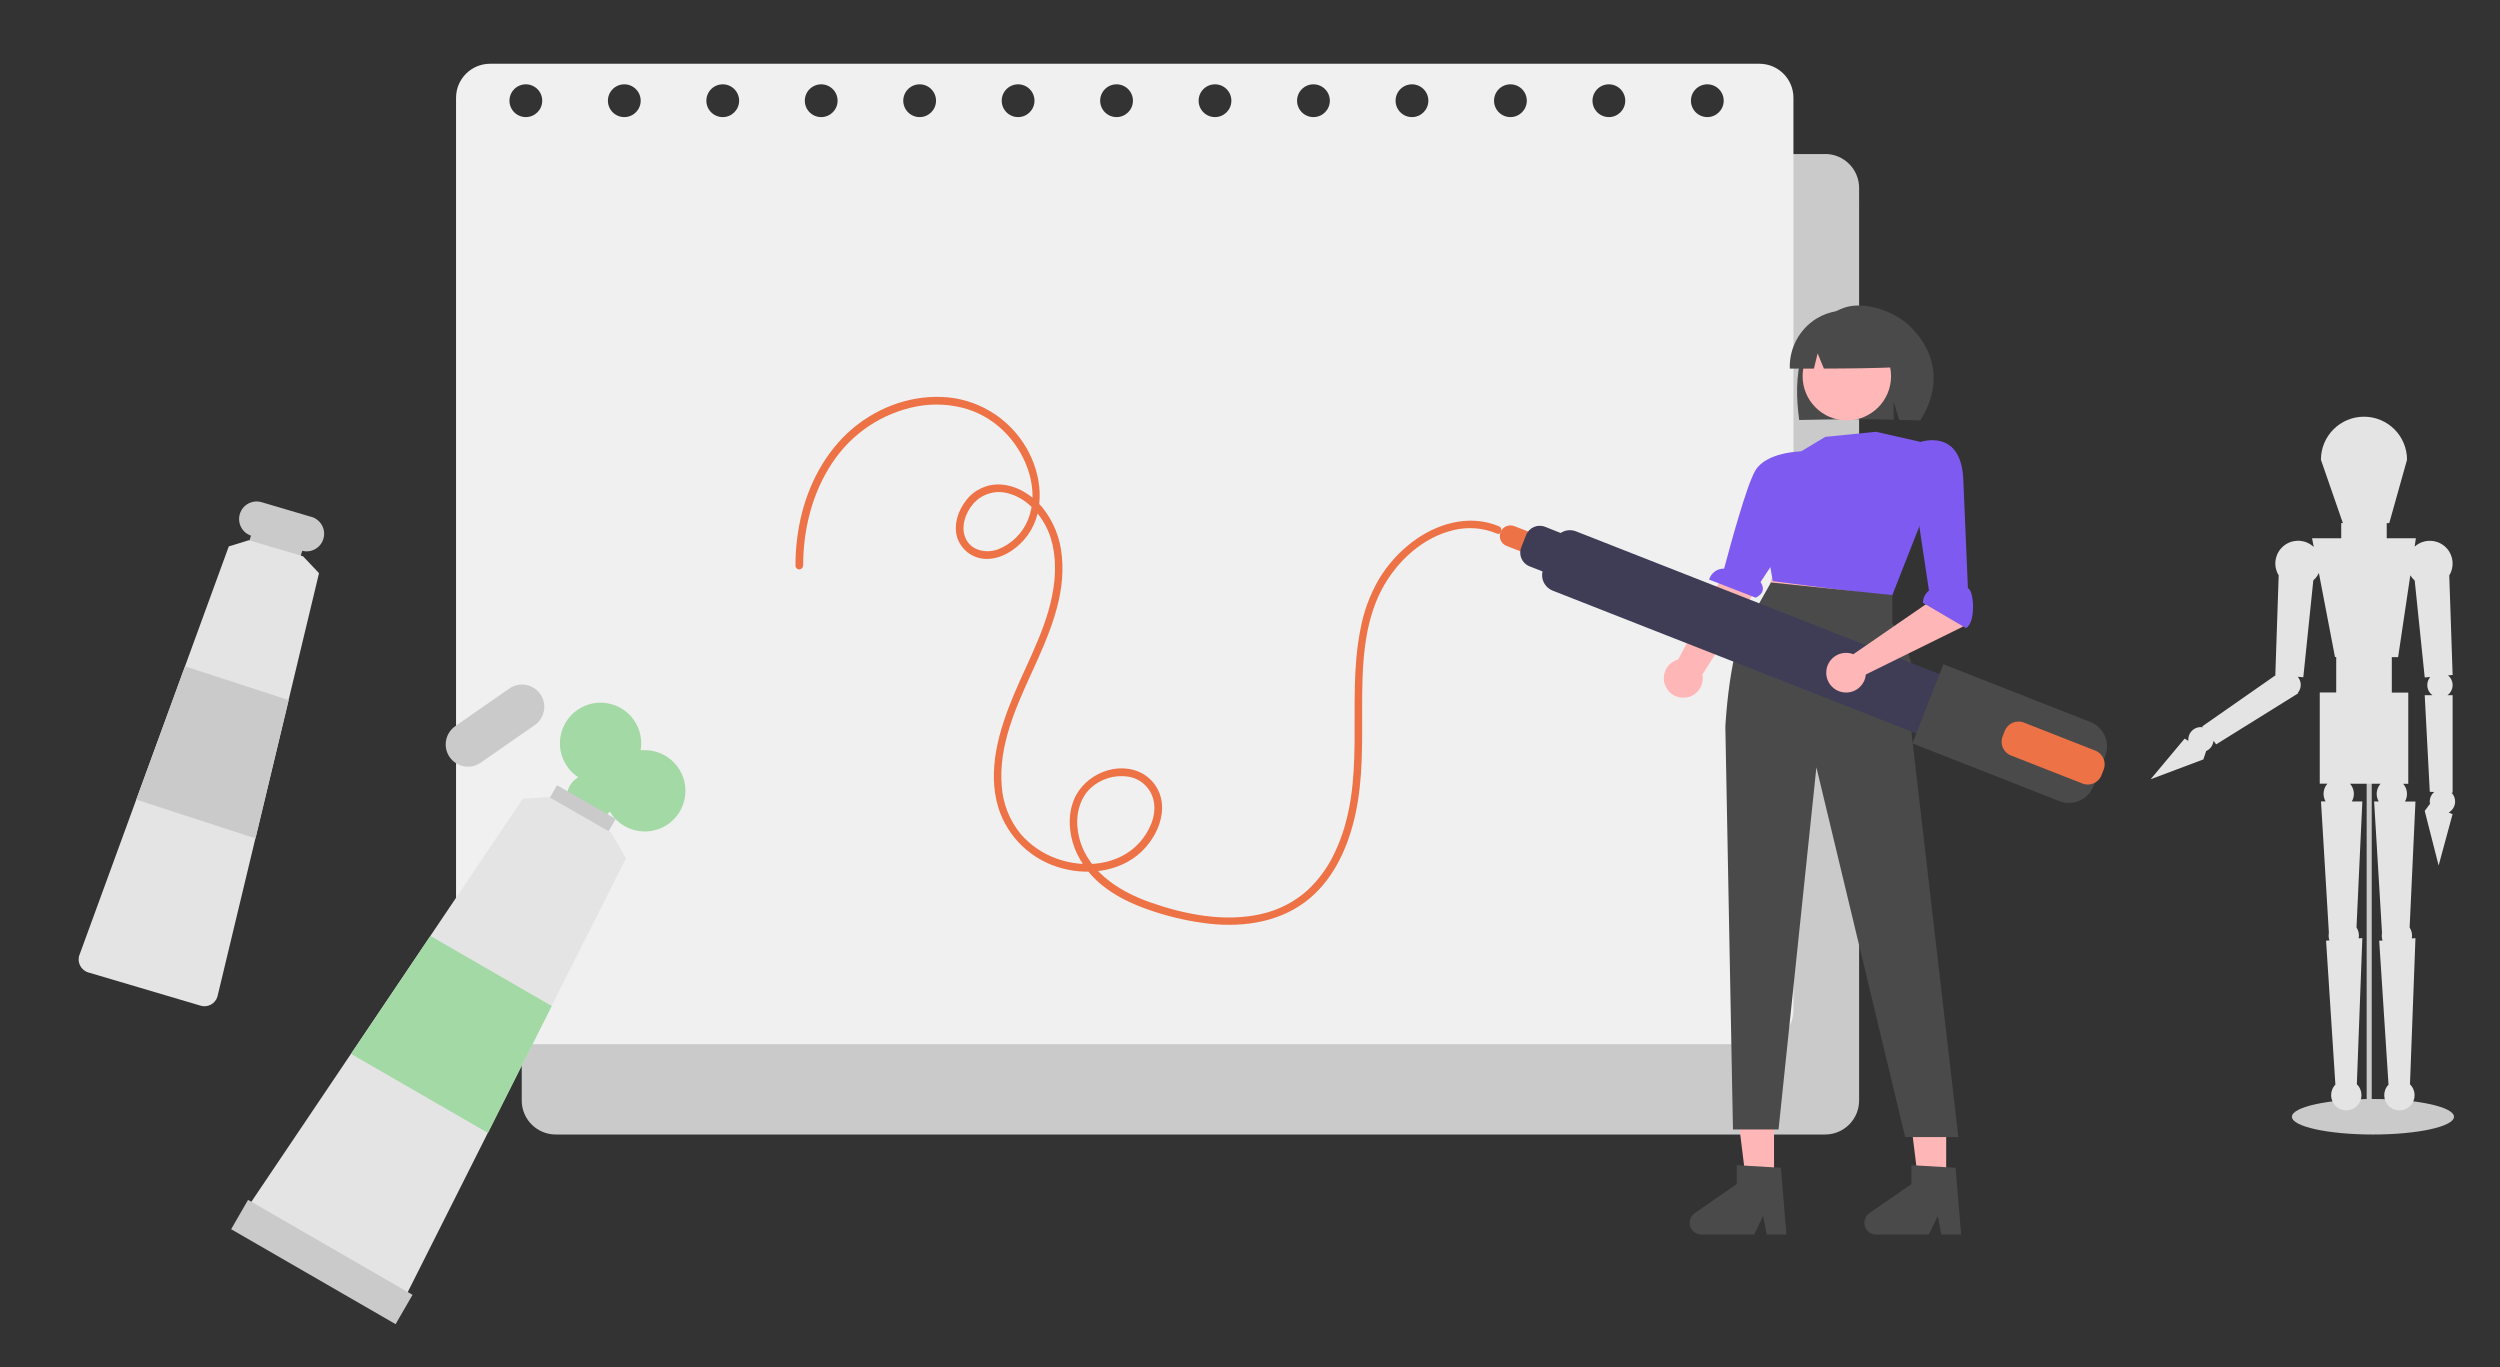 <?xml version="1.0" encoding="UTF-8"?>
<svg id="Capa_1" data-name="Capa 1" xmlns="http://www.w3.org/2000/svg" viewBox="0 0 364.65 199.45">
  <rect x="0" y="0" width="364.65" height="199.45" fill="#333333" stroke="none"/>
  <defs>
    <style>
      .cls-1 {
        fill: #4a4a4a;
      }

      .cls-2 {
        fill: #cacaca;
      }

      .cls-3 {
        fill: #7f5af0;
      }

      .cls-4 {
        fill: #ffb6b6;
      }

      .cls-5 {
        fill: #f0f0f0;
      }

      .cls-6 {
        fill: #3f3d56;
      }

      .cls-7 {
        fill: #a3d9a5;
      }

      .cls-8 {
        fill: #ed7246;
      }

      .cls-9 {
        fill: #e4e4e4;
      }

      .cls-10 {
        fill: #ffb7b7;
      }
    </style>
  </defs>
  <path class="cls-2" d="M266.21,22.47H81.06c-2.74,0-4.96,2.22-4.96,4.96h0v133.09c0,2.74,2.22,4.96,4.96,4.96h185.15c2.74,0,4.96-2.22,4.96-4.96h0V27.42c0-2.74-2.22-4.96-4.96-4.96h0ZM86.27,30.24c-1.32,0-2.39-1.07-2.39-2.39s1.07-2.39,2.39-2.39c1.32,0,2.39,1.07,2.39,2.39,0,1.32-1.07,2.39-2.39,2.39h0ZM100.63,30.24c-1.32,0-2.39-1.07-2.39-2.39s1.07-2.39,2.39-2.39c1.32,0,2.39,1.07,2.39,2.39,0,1.32-1.07,2.39-2.39,2.39h0ZM114.99,30.24c-1.32,0-2.39-1.07-2.39-2.39s1.07-2.39,2.39-2.39c1.32,0,2.39,1.07,2.39,2.39,0,1.32-1.07,2.39-2.39,2.39h0ZM129.35,30.24c-1.32,0-2.39-1.07-2.39-2.39s1.07-2.39,2.39-2.39c1.32,0,2.39,1.07,2.39,2.39,0,1.32-1.07,2.39-2.39,2.39h0ZM143.71,30.24c-1.32,0-2.39-1.07-2.39-2.39s1.07-2.39,2.39-2.39c1.32,0,2.39,1.07,2.39,2.39,0,1.32-1.07,2.39-2.39,2.39h0ZM158.08,30.24c-1.32,0-2.39-1.07-2.39-2.39,0-1.32,1.07-2.39,2.39-2.39,1.32,0,2.39,1.07,2.39,2.39h0c0,1.32-1.07,2.39-2.39,2.39h0ZM172.44,30.24c-1.32,0-2.39-1.07-2.39-2.39,0-1.32,1.07-2.39,2.39-2.39,1.32,0,2.39,1.07,2.39,2.39h0c0,1.32-1.07,2.39-2.39,2.39h0ZM186.8,30.24c-1.32,0-2.39-1.07-2.39-2.39,0-1.32,1.07-2.39,2.39-2.39,1.32,0,2.39,1.07,2.39,2.39h0c0,1.32-1.07,2.39-2.39,2.39h0ZM201.16,30.24c-1.32,0-2.39-1.07-2.39-2.39,0-1.32,1.07-2.39,2.39-2.39,1.32,0,2.39,1.07,2.39,2.39h0c0,1.32-1.07,2.39-2.39,2.39h0ZM215.52,30.24c-1.32,0-2.39-1.07-2.39-2.39,0-1.32,1.07-2.39,2.39-2.39,1.32,0,2.39,1.07,2.39,2.39h0c0,1.32-1.07,2.39-2.39,2.39h0ZM229.88,30.24c-1.32,0-2.39-1.07-2.39-2.39,0-1.32,1.07-2.39,2.39-2.39,1.32,0,2.39,1.07,2.39,2.39h0c0,1.32-1.07,2.39-2.39,2.39h0ZM244.24,30.24c-1.32,0-2.39-1.07-2.39-2.39,0-1.32,1.07-2.39,2.39-2.39,1.32,0,2.39,1.07,2.39,2.39h0c0,1.32-1.07,2.39-2.39,2.39h0ZM258.6,30.24c-1.32,0-2.39-1.07-2.39-2.39,0-1.32,1.07-2.39,2.39-2.39,1.32,0,2.39,1.07,2.39,2.39h0c0,1.32-1.07,2.39-2.39,2.39h0Z"/>
  <path class="cls-5" d="M256.63,9.3H71.48c-2.74,0-4.96,2.22-4.96,4.96h0v133.09c0,2.74,2.22,4.96,4.96,4.96h185.15c2.74,0,4.96-2.22,4.96-4.96h0V14.26c0-2.74-2.22-4.96-4.96-4.96h0ZM76.7,17.08c-1.32,0-2.39-1.07-2.39-2.39s1.07-2.39,2.39-2.39c1.32,0,2.39,1.07,2.39,2.39,0,1.32-1.07,2.39-2.39,2.39h0ZM91.06,17.08c-1.32,0-2.39-1.07-2.39-2.39s1.07-2.39,2.39-2.39c1.32,0,2.39,1.07,2.39,2.39,0,1.32-1.07,2.39-2.39,2.39h0ZM105.42,17.08c-1.32,0-2.39-1.07-2.39-2.39s1.07-2.39,2.39-2.39c1.32,0,2.39,1.07,2.39,2.39,0,1.32-1.07,2.39-2.39,2.39h0ZM119.78,17.08c-1.32,0-2.39-1.07-2.39-2.39s1.07-2.39,2.39-2.39c1.32,0,2.39,1.07,2.39,2.39,0,1.32-1.07,2.39-2.39,2.39ZM134.14,17.08c-1.32,0-2.39-1.07-2.39-2.39s1.07-2.39,2.39-2.39c1.32,0,2.39,1.07,2.39,2.39,0,1.32-1.07,2.39-2.39,2.39ZM148.5,17.08c-1.32,0-2.39-1.07-2.39-2.39s1.07-2.39,2.39-2.39c1.32,0,2.39,1.07,2.39,2.39,0,1.32-1.07,2.39-2.39,2.39h0ZM162.86,17.08c-1.32,0-2.39-1.07-2.39-2.39,0-1.32,1.07-2.39,2.39-2.39,1.32,0,2.39,1.07,2.39,2.39h0c0,1.32-1.07,2.39-2.39,2.39h0ZM177.22,17.08c-1.32,0-2.39-1.07-2.39-2.39,0-1.32,1.07-2.39,2.39-2.39,1.32,0,2.39,1.07,2.39,2.39h0c0,1.32-1.07,2.39-2.39,2.39h0ZM191.58,17.08c-1.32,0-2.39-1.07-2.39-2.39,0-1.32,1.07-2.39,2.39-2.39,1.32,0,2.39,1.07,2.39,2.39h0c0,1.32-1.07,2.39-2.39,2.39h0ZM205.95,17.08c-1.32,0-2.39-1.07-2.39-2.39,0-1.32,1.07-2.39,2.39-2.39,1.32,0,2.39,1.07,2.39,2.39h0c0,1.32-1.07,2.39-2.39,2.39h0ZM220.31,17.08c-1.32,0-2.39-1.07-2.39-2.39,0-1.32,1.07-2.39,2.39-2.39,1.32,0,2.39,1.07,2.39,2.39h0c0,1.32-1.07,2.39-2.39,2.39h0ZM234.67,17.08c-1.32,0-2.39-1.07-2.39-2.39,0-1.32,1.07-2.39,2.39-2.39,1.32,0,2.39,1.07,2.39,2.39h0c0,1.32-1.07,2.39-2.39,2.39h0ZM249.03,17.08c-1.32,0-2.39-1.07-2.39-2.39,0-1.32,1.07-2.39,2.39-2.39,1.32,0,2.39,1.07,2.39,2.39h0c0,1.32-1.07,2.39-2.39,2.39h0Z"/>
  <path class="cls-8" d="M117.15,82.55c-.01-5.28,1.3-10.64,4.26-15.06,2.84-4.29,7.29-7.26,12.35-8.22,2.47-.46,5.02-.31,7.42.43,2.17.71,4.13,1.97,5.68,3.65,2.97,3.18,4.8,8.24,3.08,12.47-.81,1.99-2.42,3.56-4.43,4.33-1.77.61-3.96.14-4.72-1.76-.65-1.62.03-3.58,1.12-4.85,1.29-1.54,3.4-2.15,5.32-1.53,2.33.66,4.17,2.56,5.28,4.66,1.28,2.44,1.55,5.33,1.28,8.04-.59,5.97-3.68,11.28-5.95,16.71-2.11,5.05-3.87,10.89-2.24,16.33,1.36,4.4,4.92,7.78,9.39,8.92,4.19,1.12,9.1.32,12.07-3.03,1.4-1.58,2.43-3.64,2.44-5.79.04-2.05-1.03-3.95-2.8-4.99-3.63-2.03-8.53.06-10.05,3.77-.93,2.27-.75,4.88.12,7.14.94,2.33,2.52,4.34,4.57,5.8,2.12,1.58,4.6,2.62,7.1,3.43,2.6.85,5.29,1.43,8.01,1.74,5.19.55,10.61-.31,14.68-3.79,3.58-3.06,5.55-7.59,6.55-12.1,1.16-5.24.99-10.58,1-15.91.01-5.68.16-11.87,2.89-17.01,2.15-4.04,5.95-7.57,10.49-8.62,2.09-.5,4.29-.32,6.28.52.66.28.94-.8.29-1.07-4.36-1.83-9.16-.39-12.76,2.39-1.9,1.47-3.51,3.28-4.75,5.34-1.34,2.32-2.26,4.85-2.72,7.48-2.1,10.71,1.15,22.26-3.74,32.44-.96,2.07-2.32,3.93-3.99,5.48-1.92,1.71-4.25,2.89-6.77,3.44-5.31,1.2-11.07.06-16.12-1.71-4.84-1.7-9.68-4.88-10.55-10.33-.36-2.25.15-4.75,1.86-6.35,1.46-1.34,3.45-1.95,5.41-1.67,1.95.28,3.49,1.79,3.81,3.73.35,2.11-.69,4.3-2.06,5.85-3.02,3.39-8.06,3.87-12.15,2.38-2.02-.73-3.82-1.96-5.23-3.59-1.63-1.99-2.59-4.44-2.76-7.01-.48-5.81,2.03-11.4,4.39-16.55,2.4-5.25,4.99-11.01,4.38-16.93-.21-2.62-1.21-5.12-2.86-7.16-1.52-1.81-3.67-3.17-6.07-3.32-1.98-.11-3.88.77-5.06,2.35-1.13,1.45-1.8,3.43-1.31,5.25.55,1.91,2.29,3.23,4.28,3.25,2.12.04,4.14-1.23,5.5-2.78,3.07-3.49,2.77-8.66.78-12.62-2.14-4.27-6.2-7.26-10.91-8.04-4.94-.77-10.09.76-14.04,3.76-4.22,3.19-6.95,7.98-8.24,13.06-.62,2.49-.93,5.05-.92,7.62.01.31.27.55.57.53.29-.01.52-.24.53-.53h0Z"/>
  <ellipse class="cls-2" cx="346.12" cy="162.89" rx="11.82" ry="2.59"/>
  <rect class="cls-2" x="345.2" y="112.34" width=".74" height="49.01"/>
  <path class="cls-9" d="M318.66,107.74l.53.32c-.1-1.01.64-1.91,1.65-2,.16-.02.32,0,.48.02l-.1-.13,10.75-7.5h-.09s.49-14.53.49-14.53h0c-.96-1.56-.46-3.61,1.1-4.56,1.28-.78,2.92-.61,4.01.42l-.24-1.27h4.25v-2.22h.24l-3.2-9.23c0-3.47,2.81-6.28,6.28-6.28s6.28,2.81,6.28,6.28l-2.59,9.23-.37.02v2.2h4.25l-.18,1.22c1.36-1.22,3.46-1.11,4.69.25.98,1.09,1.13,2.7.36,3.95h0s.49,14.52.49,14.52l-.67.06c.78.64.9,1.79.26,2.57-.1.12-.21.23-.34.32h.75v14.23h-.16c.71.71.7,1.88-.02,2.59-.12.11-.25.21-.39.29l.56.25-2.03,7.48-2.03-7.96.74-1,.04.02c-.15-.66.09-1.35.61-1.78l-.65-.03-.74-14.09h1.12c-.81-.59-.99-1.73-.4-2.55.03-.04.06-.08.09-.11l-.81.07-1.46-14.13h0c-.25-.22-.47-.48-.64-.77l-1.78,11.94h-.92v5.17h2.4v13.3h-.75c.64.71.75,1.76.27,2.59h1.53l-.85,18.37c.31.47.42,1.05.32,1.6l.53-.04-.8,21.32c.88.85.9,2.25.05,3.13s-2.25.9-3.13.05c-.88-.85-.9-2.25-.05-3.13l-1.36-21,.49-.03c-.12-.36-.15-.74-.08-1.11h0s-1.15-19.17-1.15-19.17h.67c-.48-.83-.37-1.87.27-2.59h-4.46c.64.71.75,1.76.27,2.59h1.53l-.85,18.37c.31.47.42,1.05.32,1.6l.53-.04-.8,21.32c.88.85.9,2.25.05,3.13-.85.88-2.25.9-3.13.05-.88-.85-.9-2.25-.05-3.13l-1.36-21,.49-.03c-.12-.36-.15-.74-.08-1.11h0s-1.15-19.17-1.15-19.17h.67c-.48-.83-.37-1.87.27-2.59h-1.12v-13.3h2.4v-5.17h-.18l-2.35-12.26c-.19.41-.47.78-.81,1.08h0s-1.46,14.13-1.46,14.13l-.81-.07c.57.67.59,1.65.02,2.34l.05.07-.31.19s-.05.04-.07.06h-.02l-11.57,7.2-.39-.52c-.06.67-.49,1.26-1.12,1.52l.04.02-.4,1.18-7.69,2.89,4.97-5.94Z"/>
  <rect class="cls-2" x="39.02" y="75.64" width="2.46" height="7.8" transform="translate(-47.44 95.56) rotate(-73.51)"/>
  <path class="cls-2" d="M45.44,75.4l-7.28-2.15c-1.36-.4-2.78.37-3.18,1.73-.39,1.32.33,2.71,1.63,3.15.03.01.06.02.1.03l7.28,2.16s.06.02.1.02h0c1.37.35,2.77-.48,3.11-1.86.34-1.33-.44-2.69-1.76-3.09Z"/>
  <path class="cls-9" d="M44.22,81.14l-.35-.1-7.48-2.21-.11-.03-2.91.9-6.39,17.5-7.11,19.44-8.27,22.62c-.2.51-.17,1.08.08,1.57.24.49.68.86,1.2,1.01l16.39,4.85c1.05.31,2.14-.29,2.45-1.34,0-.03.02-.06.02-.09l5.51-22.96,4.84-20.18,4.43-18.47v-.06s-2.32-2.45-2.32-2.45Z"/>
  <path class="cls-7" d="M94.03,109.41c-.2,0-.39.01-.59.03.56-3.23-1.6-6.3-4.82-6.86-3.23-.56-6.3,1.6-6.86,4.82-.41,2.33.61,4.67,2.58,5.97-1.64.98-2.17,3.11-1.18,4.75.98,1.64,3.11,2.17,4.75,1.18.4-.24.75-.56,1.03-.94,1.66,2.82,5.3,3.76,8.12,2.1,2.82-1.66,3.76-5.3,2.1-8.12-1.07-1.81-3.01-2.92-5.11-2.92h0Z"/>
  <rect class="cls-2" x="83.19" y="113.4" width="3.12" height="9.87" transform="translate(-60.07 132.95) rotate(-60.15)"/>
  <path class="cls-2" d="M78.81,101.24c-1.03-1.47-3.05-1.83-4.52-.81l-7.89,5.49c-1.47,1.03-1.83,3.05-.81,4.52,1.03,1.47,3.05,1.83,4.52.81l7.89-5.49c1.47-1.03,1.83-3.05.81-4.52Z"/>
  <path class="cls-9" d="M89.17,121.47l-.4-.23-8.56-4.91-.13-.07-3.84.26-13.47,20-11.58,17.2-15.73,23.36c-.77,1.15-.46,2.7.69,3.46.05.03.09.06.14.09l18.76,10.77c1.19.69,2.71.28,3.4-.91.02-.04.05-.08.07-.13l12.63-25.11,9.31-18.51,10.82-21.51.03-.06-2.16-3.7Z"/>
  <rect class="cls-2" x="44.46" y="170.23" width="4.94" height="27.7" transform="translate(-135.94 132.68) rotate(-60)"/>
  <path class="cls-1" d="M262.86,51.76c.96-3.05,3.13-5.85,6.14-6.88,3.01-1.03,7.42.54,9.68,2.79,4.14,4.12,4.27,9.17,1.42,13.65-.57-.03-2.52-.05-3.09-.07l-.81-2.7v2.67c-4.47-.14-9.12-.05-13.77.04-.42-3.17-.53-6.46.43-9.51Z"/>
  <path class="cls-4" d="M242.95,100.12c-.66-1.41-.05-3.09,1.36-3.75.15-.07.31-.13.47-.17l12.03-22.69,4.85,3.75-13.35,21.13c.3,1.54-.69,3.03-2.23,3.33-1.28.25-2.58-.4-3.13-1.59h0Z"/>
  <polygon class="cls-4" points="258.76 172.34 254.68 172.34 252.74 156.62 258.76 156.62 258.76 172.34"/>
  <polygon class="cls-4" points="283.87 172.34 279.8 172.34 277.86 156.62 283.87 156.62 283.87 172.34"/>
  <polygon class="cls-4" points="275.09 82.93 276.02 85.33 275.83 87.74 258.1 85.52 258.66 83.49 260.69 81.09 275.09 82.93"/>
  <circle class="cls-10" cx="269.38" cy="54.87" r="6.45"/>
  <path class="cls-3" d="M262.54,65.94l3.69-2.22,7.39-.74,6.53,1.48-.07,12-4.14,10.53-17.36-2.22-.66-3.72s-4.8-6.45.37-10.14l4.25-4.99Z"/>
  <path class="cls-1" d="M276.02,86.81v4.1s4.8,6.24,2.22,11.04l7.41,63.9h-7.76l-12.95-53.93-5.52,52.82h-6.65l-1.11-58.73s.72-15.15,4.78-17.73l1.87-3.32,17.71,1.84Z"/>
  <path class="cls-1" d="M264.95,46.47c3.82-2.33,8.81-1.12,11.14,2.7.8,1.32,1.21,2.83,1.18,4.37-3.61.17-7.4.21-11.24.22l-.91-2.22-.54,2.22c-1.17,0-2.34,0-3.52,0-.1-2.95,1.38-5.72,3.88-7.29Z"/>
  <path class="cls-8" d="M222.64,80.76l-2.89-1.13c-.8-.31-1.19-1.21-.88-2.01.31-.8,1.21-1.19,2.01-.88,0,0,0,0,0,0l2.89,1.13c.8.31,1.19,1.21.87,2.01-.31.79-1.21,1.18-2.01.87Z"/>
  <path class="cls-6" d="M286.88,99.89l-57.01-22.39c-.74-.29-1.57-.2-2.23.24l-2.28-.9c-1.1-.43-2.33.11-2.76,1.2h0s-.71,1.8-.71,1.8c-.43,1.1.11,2.33,1.2,2.76h0s1.9.75,1.9.75c-.27,1.17.36,2.36,1.48,2.8l57.01,22.39c1.25.49,2.67-.12,3.16-1.38l1.62-4.12c.49-1.25-.12-2.67-1.38-3.16Z"/>
  <path class="cls-1" d="M300.37,116.85l-21.43-8.42,4.53-11.54,21.43,8.42c1.97.78,2.94,3,2.17,4.97l-1.73,4.4c-.78,1.97-3,2.94-4.97,2.17Z"/>
  <path class="cls-8" d="M303.75,114.29l-10.44-4.1c-1.1-.43-1.64-1.67-1.21-2.77l.32-.82c.43-1.1,1.67-1.64,2.77-1.21l10.44,4.1c1.1.43,1.64,1.67,1.21,2.77l-.32.82c-.43,1.1-1.67,1.64-2.77,1.21Z"/>
  <path class="cls-4" d="M269.88,95.29c.15.03.29.08.44.14l11.27-7.76-.26-3.31,4.95-1.04,1.03,5.82c.17.97-.32,1.93-1.2,2.36l-13.96,6.88c-.14,1.59-1.55,2.77-3.14,2.62-1.59-.14-2.77-1.55-2.62-3.14.14-1.59,1.55-2.77,3.14-2.62.12.01.24.03.36.05h0Z"/>
  <polygon class="cls-7" points="80.48 146.74 71.17 165.25 51.2 153.72 62.78 136.52 80.48 146.74"/>
  <polygon class="cls-2" points="42.11 102.12 37.27 122.29 19.88 116.63 26.99 97.19 42.11 102.12"/>
  <path class="cls-3" d="M280.47,87.92l6.28,3.69c1.48-.74,1.19-5.53.29-5.81l-.68-15.98c-.37-7.39-6.21-5.36-6.21-5.36l-2.65.55,1.85,7.76,2.01,13.38c-.55.42-.88,1.07-.88,1.76Z"/>
  <path class="cls-3" d="M262.68,65.84s-5.07.08-6.66,2.81c-1.27,2.18-3.64,10.9-4.54,14.29-1.01-.03-1.91.63-2.19,1.6l6.8,2.64c1.48-.74,1.07-1.76.69-2.29l2.53-3.8,2.95-1.48,1.23-13.08-.82-.7Z"/>
  <path class="cls-1" d="M260.58,180.08h-2.89l-.52-2.73-1.32,2.73h-7.67c-.95,0-1.72-.77-1.72-1.72,0-.57.28-1.1.74-1.42l6.12-4.23v-2.76l6.44.38.81,9.75Z"/>
  <path class="cls-1" d="M286.06,180.08h-2.89l-.52-2.73-1.32,2.73h-7.67c-.95,0-1.72-.77-1.72-1.72,0-.57.28-1.1.74-1.42l6.12-4.23v-2.76l6.44.38.81,9.75Z"/>
</svg>